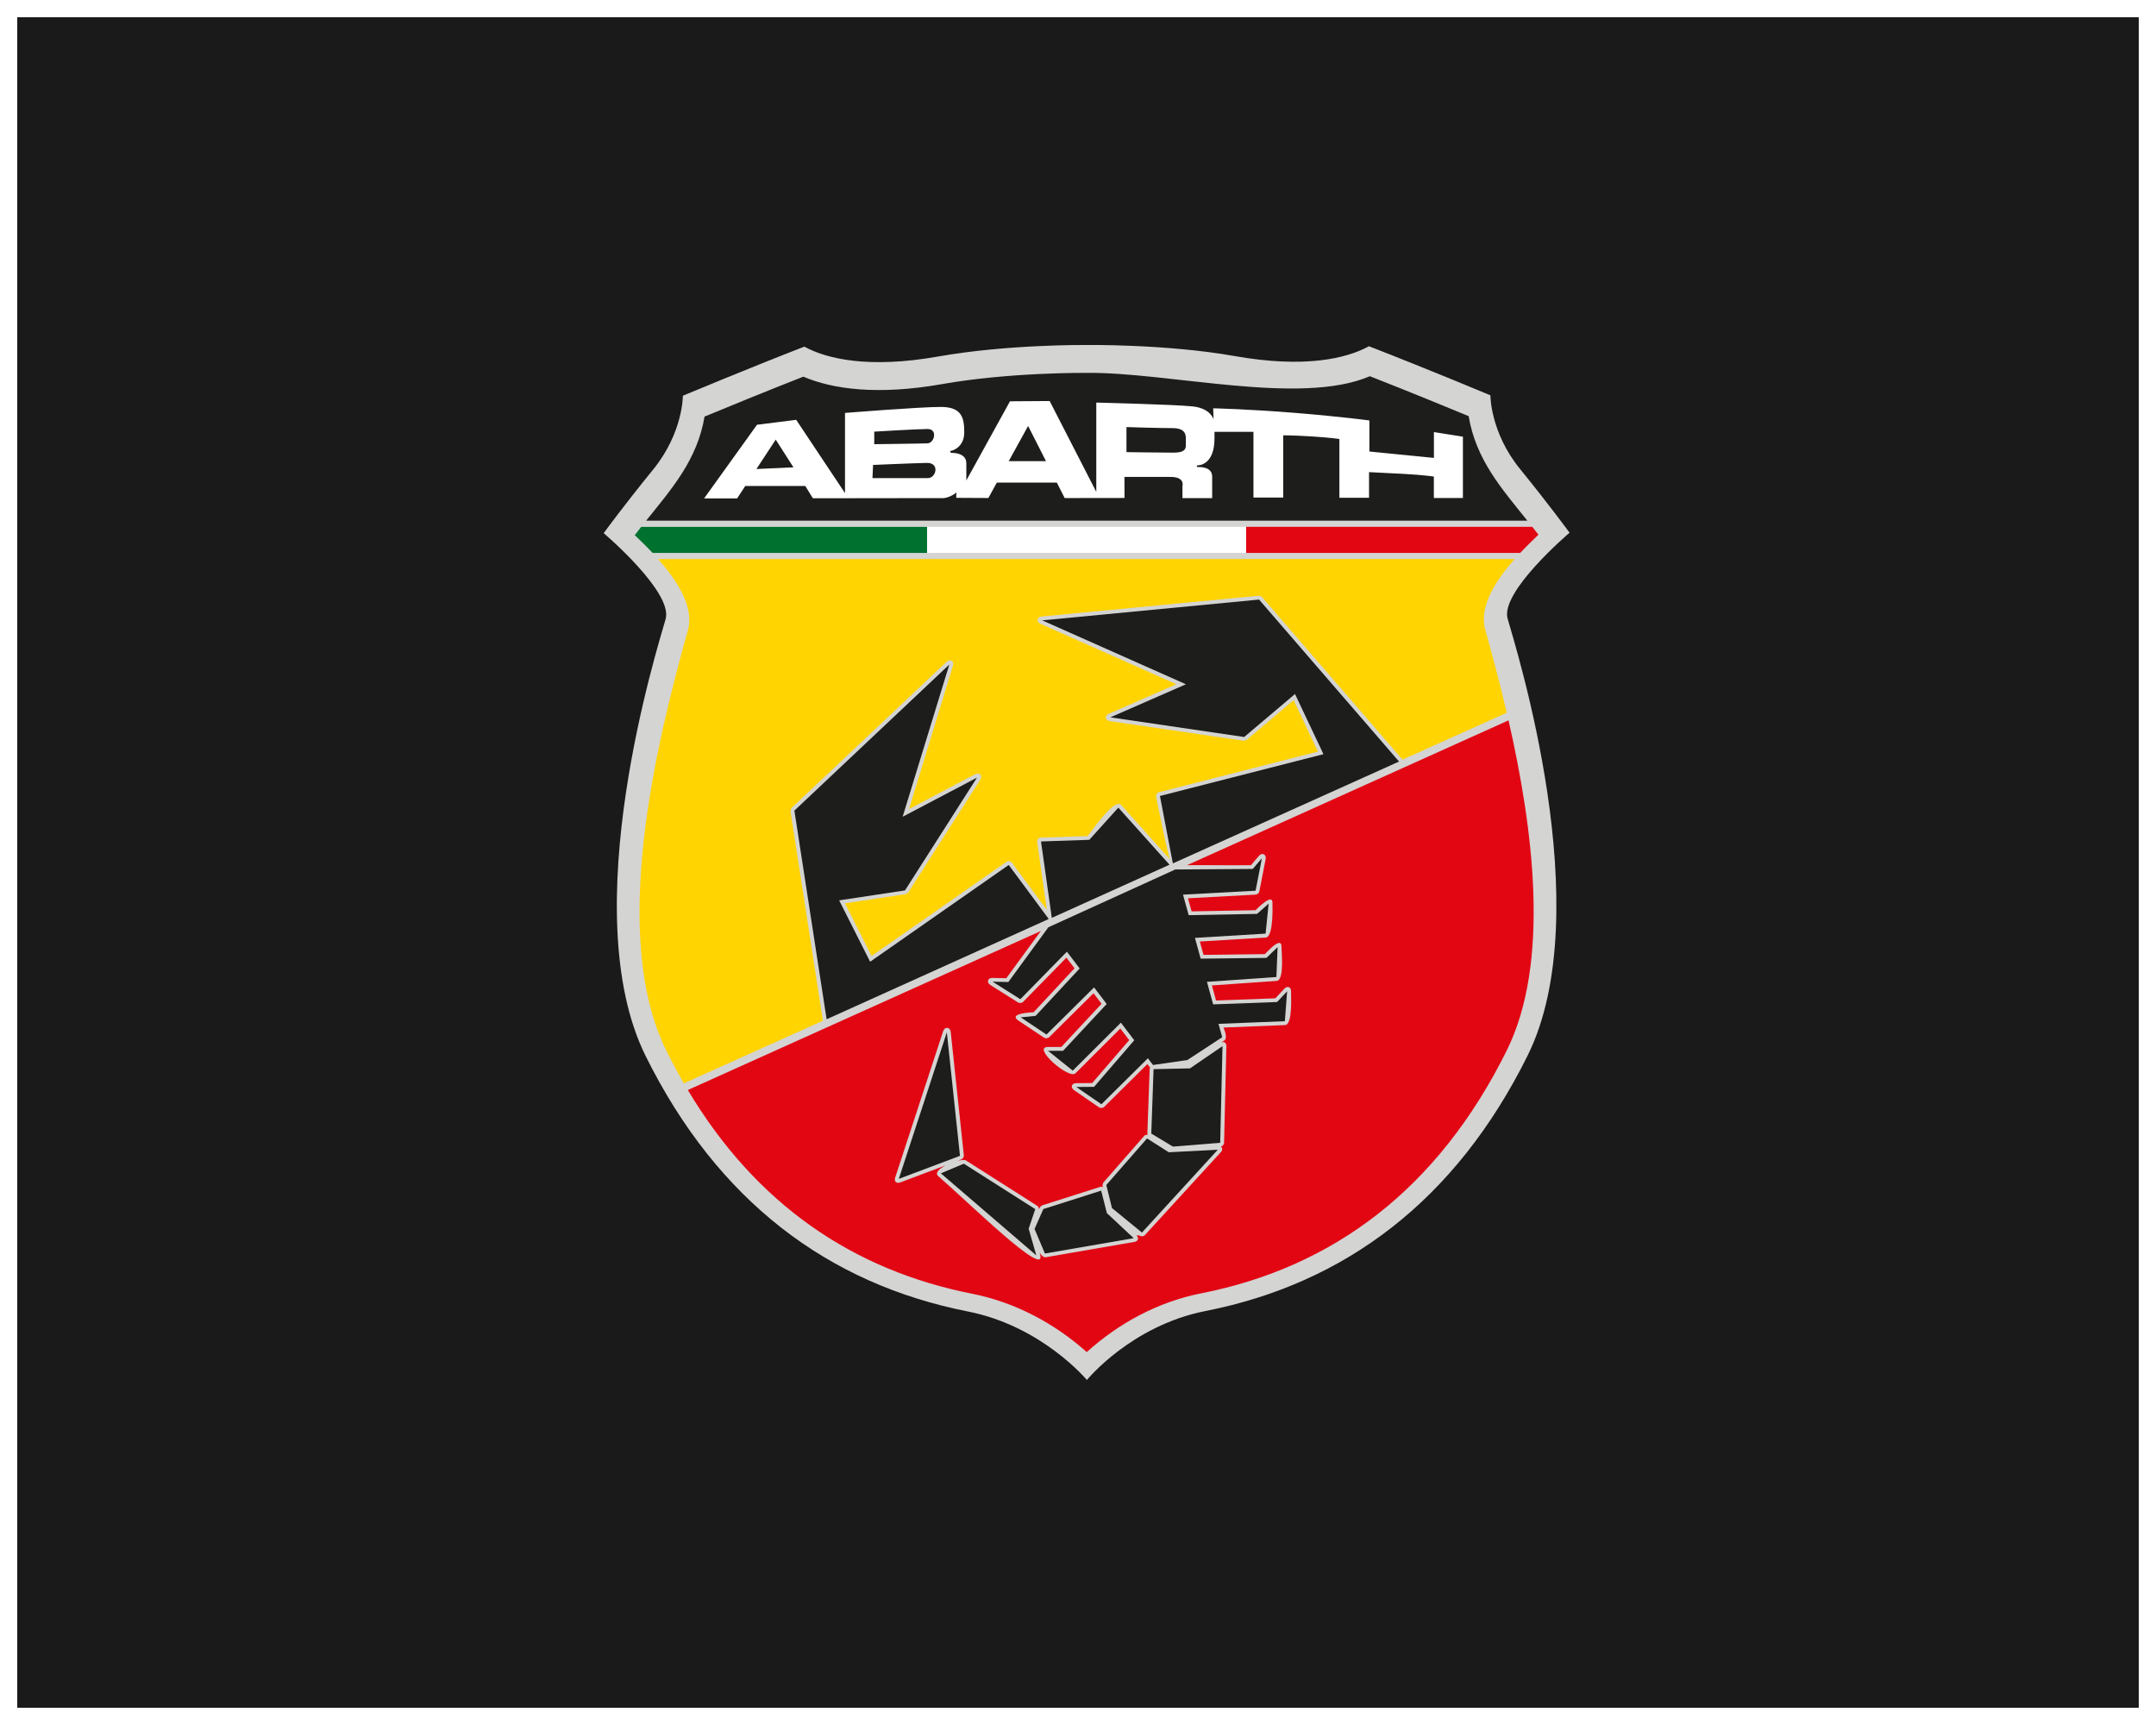 <svg width="125" height="100" viewBox="0 0 125 100" fill="none" xmlns="http://www.w3.org/2000/svg">
<rect x="0" y="0" width="125" height="100" fill="#333333" stroke="none"/>
<rect x="0.5" y="0.5" width="124" height="99" fill="#1A1A1A" stroke="white"/>
<g clip-path="url(#clip0_28_23)">
<path fill-rule="evenodd" clip-rule="evenodd" d="M62.932 20C62.932 20 58.426 19.955 54.395 20.667C50.364 21.38 47.931 20.805 46.634 20.095C43.322 21.38 39.591 22.94 39.591 22.94C39.591 22.94 39.609 25.075 37.875 27.21C36.138 29.345 35 30.907 35 30.907C35 30.907 39.031 34.325 38.592 35.887C38.153 37.45 33.266 52.825 37.436 61.225C41.606 69.625 48.017 74.43 56.112 76.027C60.423 76.877 63.015 80 63.015 80C63.015 80 65.577 76.852 69.888 76.002C77.983 74.405 84.394 69.6 88.564 61.2C92.734 52.8 87.845 37.425 87.408 35.862C86.969 34.3 91 30.882 91 30.882C91 30.882 89.862 29.32 88.128 27.187C86.394 25.055 86.411 22.917 86.411 22.917C86.411 22.917 82.68 21.355 79.369 20.072C78.072 20.785 75.638 21.357 71.607 20.645C67.576 19.932 62.932 20 62.932 20Z" fill="#D4D4D3"/>
<path d="M37.461 30.185C38.953 28.325 40.424 26.662 40.848 24.15C41.999 23.672 44.332 22.715 46.576 21.835C48.267 22.56 50.874 22.927 54.63 22.265C58.542 21.575 62.932 21.617 62.932 21.617C67.692 21.545 75.363 23.55 79.422 21.81C81.668 22.69 83.998 23.647 85.149 24.125C85.573 26.65 87.055 28.315 88.554 30.185H37.461Z" fill="#1D1D1B"/>
<path fill-rule="evenodd" clip-rule="evenodd" d="M65.31 24.758V26.21C65.31 26.21 67.223 26.24 68.033 26.24C68.843 26.24 68.752 25.918 68.752 25.618C68.752 25.318 68.843 24.818 67.975 24.818C67.107 24.818 65.312 24.758 65.312 24.758H65.31ZM60.645 26.735L59.608 24.693L58.482 26.735H60.645ZM46.692 28.173H43.208L42.736 28.893H40.823L43.89 24.623L46.162 24.338L48.991 28.585V23.938C48.991 23.938 53.315 23.59 54.544 23.59C55.773 23.59 55.905 24.228 55.905 25.073C55.905 25.918 55.226 26.13 55.148 26.13C55.069 26.13 55.087 26.253 55.153 26.253C55.218 26.253 56.026 26.23 56.026 26.855V27.85L58.557 23.263L60.857 23.248L63.56 28.513V23.338C63.56 23.338 68.094 23.448 69.149 23.56C70.204 23.673 70.36 24.315 70.36 24.315L70.338 23.67C70.338 23.67 72.402 23.715 75.118 23.938C77.834 24.16 79.394 24.375 79.394 24.375V26.175L83.135 26.545V25.048L84.816 25.315V28.87H83.132V27.628C83.132 27.628 82.592 27.538 81.403 27.473C80.214 27.408 79.374 27.37 79.374 27.37V28.858H77.655V25.45C77.655 25.45 77.153 25.368 76.05 25.3C74.947 25.233 74.399 25.235 74.399 25.235V28.845H72.672V25.035H70.413V25.415C70.413 26.9 69.57 26.975 69.454 26.975C69.338 26.975 69.391 27.075 69.447 27.075C69.502 27.075 70.279 27.025 70.279 27.628V28.878H68.556V28.165C68.556 28.165 68.715 27.648 67.871 27.648H65.193L65.198 28.868L61.728 28.873L61.273 27.978H57.793L57.303 28.87L55.45 28.86C55.45 28.86 55.425 28.825 55.455 28.548C54.948 28.953 54.526 28.875 54.526 28.875L47.128 28.885L46.687 28.17L46.692 28.173ZM50.687 25.023C50.687 25.023 53.184 24.87 53.782 24.87C54.38 24.87 54.176 25.683 53.782 25.7C53.388 25.718 50.687 25.75 50.687 25.75V25.023ZM50.619 26.953C50.619 26.953 52.962 26.85 53.731 26.835C54.501 26.818 54.279 27.715 53.8 27.715H50.584L50.619 26.953ZM43.855 27.19L46.003 27.093L44.975 25.485L43.855 27.19Z" fill="white"/>
<path d="M87.817 32.407C86.737 33.63 85.732 35.163 86.111 36.505C86.517 37.947 86.954 39.58 87.358 41.318L81.31 44.04C81.31 44.04 81.292 44.015 81.282 44.002L73.167 34.612C73.142 34.585 73.013 34.532 72.975 34.535L60.4 35.74C60.117 35.767 60.072 36.05 60.33 36.165L68.205 39.665L64.285 41.38C64.03 41.492 64.068 41.763 64.343 41.803L72.102 42.943C72.13 42.947 72.258 42.91 72.281 42.892L75.002 40.59L76.413 43.57L67.195 45.925C67.089 45.953 67.011 46.075 67.031 46.182C67.031 46.182 67.521 48.733 67.819 49.805L65.009 46.672C64.613 46.23 63.323 48.167 63.053 48.468L60.35 48.557C60.213 48.562 60.115 48.675 60.135 48.81L60.691 52.74L58.666 50.008C58.598 49.915 58.452 49.89 58.356 49.958L50.533 55.42L48.991 52.367L52.502 51.835C52.53 51.83 52.644 51.758 52.659 51.735L56.834 45.197C56.985 44.96 56.788 44.75 56.538 44.883L52.704 46.9L55.251 38.59C55.334 38.32 55.087 38.17 54.883 38.365L45.899 46.833C45.871 46.858 45.826 46.99 45.831 47.028L47.701 59.123C47.704 59.14 47.709 59.155 47.714 59.17L39.65 62.803C39.299 62.197 38.963 61.57 38.64 60.92C35.358 54.31 37.973 43.34 39.884 36.53C40.263 35.18 39.243 33.638 38.155 32.41H87.812L87.817 32.407Z" fill="#FFD400"/>
<path d="M87.461 41.76C88.913 48.13 89.884 55.805 87.358 60.898C83.362 68.948 77.284 73.47 69.626 74.98C67.15 75.468 64.858 76.705 63.008 78.382C61.147 76.72 58.85 75.493 56.374 75.002C49.468 73.64 43.847 69.828 39.879 63.19L60.345 53.972L58.343 56.71L57.543 56.69C57.263 56.682 57.179 56.95 57.417 57.1L59.03 58.117C59.103 58.165 59.249 58.148 59.312 58.085L61.829 55.515L62.298 56.133L59.928 58.68C59.852 58.688 58.409 58.737 59.047 59.165L60.539 60.16C60.612 60.21 60.761 60.195 60.824 60.133L63.401 57.58L63.866 58.19L61.531 60.695H60.756C59.8 60.695 61.98 62.593 62.351 62.222L64.956 59.625L65.469 60.297L63.323 62.785L62.397 62.792C62.124 62.792 62.046 63.042 62.271 63.197L63.724 64.198C63.8 64.25 63.947 64.235 64.012 64.172L66.524 61.685C66.562 61.735 66.617 61.82 66.683 61.883C66.665 61.91 66.655 61.94 66.655 61.972L66.521 65.707C66.521 65.728 66.531 65.757 66.546 65.79C66.458 65.778 66.385 65.795 66.337 65.85L63.974 68.55C63.949 68.578 63.916 68.713 63.926 68.748L63.947 68.825C63.899 68.795 63.843 68.787 63.778 68.808L60.425 69.875C60.398 69.882 60.299 69.972 60.289 69.998L60.239 70.112C60.236 70.02 60.208 69.948 60.145 69.907L56.003 67.272C55.928 67.225 55.741 67.24 55.519 67.295L55.738 67.213C55.814 67.185 55.89 67.06 55.882 66.983L55.12 59.822C55.09 59.532 54.774 59.5 54.683 59.778L51.899 68.27C51.826 68.49 51.975 68.627 52.192 68.547L54.83 67.555C54.451 67.75 54.183 67.998 54.403 68.188C56.056 69.61 60.731 74.222 60.299 72.713L60.274 72.623C60.39 72.795 60.514 72.905 60.622 72.885L65.769 71.995C65.994 71.955 66.052 71.77 65.885 71.615L66.067 71.623C66.153 71.692 66.302 71.683 66.377 71.6L70.777 66.797C70.893 66.67 70.883 66.535 70.782 66.468C70.878 66.45 70.966 66.35 70.969 66.255L71.102 60.653C71.108 60.453 70.969 60.358 70.807 60.432L70.984 60.318C71.206 60.172 70.959 59.64 70.938 59.568L74.502 59.425C74.967 59.407 74.841 57.635 74.851 57.485C74.871 57.222 74.644 57.125 74.462 57.318L73.942 57.873L70.504 58L70.264 57.125L74.018 56.865C74.482 56.833 74.29 55.097 74.298 54.92C74.328 54.205 73.46 55.193 73.334 55.312L69.777 55.355L69.565 54.58L73.387 54.35C73.851 54.322 73.773 52.417 73.773 52.413C73.846 51.685 72.91 52.66 72.791 52.765L69.086 52.833L68.876 52.075L72.806 51.862C72.887 51.858 72.998 51.763 73.013 51.682L73.379 49.803C73.432 49.525 73.172 49.403 72.988 49.617L72.526 50.157C70.689 50.17 69.591 50.14 68.818 50.157L87.461 41.76Z" fill="#E20613"/>
<path d="M89.195 30.997C88.887 31.293 88.516 31.65 88.14 32.053H72.246V30.54H88.839C88.958 30.69 89.077 30.843 89.195 30.997Z" fill="#E20613"/>
<path d="M53.752 32.053H37.835C37.466 31.66 37.105 31.31 36.802 31.023C36.926 30.86 37.05 30.7 37.176 30.543H53.749V32.055L53.752 32.053Z" fill="#00712F"/>
<path d="M72.248 30.54H53.752V32.053H72.248V30.54Z" fill="white"/>
<path fill-rule="evenodd" clip-rule="evenodd" d="M66.882 61.98L68.992 61.935L70.878 60.645L70.744 66.248L68.005 66.47L66.748 65.715L66.882 61.98ZM66.506 65.998L67.763 66.798L70.605 66.65L66.206 71.453L64.469 70.03L64.141 68.695L66.504 65.995L66.506 65.998ZM63.843 69.02L64.174 70.325L65.729 71.778L60.582 72.668L59.981 71.245L60.491 70.09L63.843 69.023V69.02ZM60.022 70.095L59.64 71.23L60.082 72.775L54.549 68.02L55.88 67.46L60.022 70.095ZM54.895 59.845L55.657 67.005L52.111 68.34L54.895 59.848V59.845ZM69.606 55.575L73.425 55.53L74.073 54.905L74.003 56.638L69.977 56.918L70.335 58.225L74.043 58.088L74.626 57.465L74.492 59.2L70.646 59.353L70.86 60.128L68.838 61.453L66.849 61.738L66.552 61.348L63.858 64.015L62.404 63.015L63.432 63.005L65.761 60.305L64.987 59.285L62.197 62.065L60.761 60.915H61.635L64.164 58.203L63.432 57.24L60.673 59.973L59.181 58.978L60.042 58.89L62.596 56.143L61.857 55.17L59.158 57.925L57.545 56.908L58.462 56.93L60.781 53.755L68.139 50.405L72.632 50.373L73.162 49.755L72.796 51.635L68.588 51.863L68.917 53.053L72.882 52.98L73.553 52.385L73.377 54.123L69.28 54.37L69.611 55.573L69.606 55.575ZM58.484 50.143L60.804 53.275L47.926 59.088L46.056 46.993L55.039 38.525L52.333 47.348L56.644 45.08L52.469 51.618L48.653 52.195L50.448 55.753L58.484 50.143ZM64.84 46.82L67.806 50.128L60.981 53.21L60.355 48.78L63.154 48.685L64.84 46.818V46.82ZM81.113 44.148L68.016 50.045H67.998L67.251 46.143L76.731 43.72L75.081 40.233L72.135 42.725L64.376 41.585L68.757 39.668L60.423 35.963L72.998 34.758L81.113 44.148Z" fill="#1D1D1B"/>
</g>
<defs>
<clipPath id="clip0_28_23">
<rect width="56" height="60" fill="white" transform="translate(35 20)"/>
</clipPath>
</defs>
</svg>
